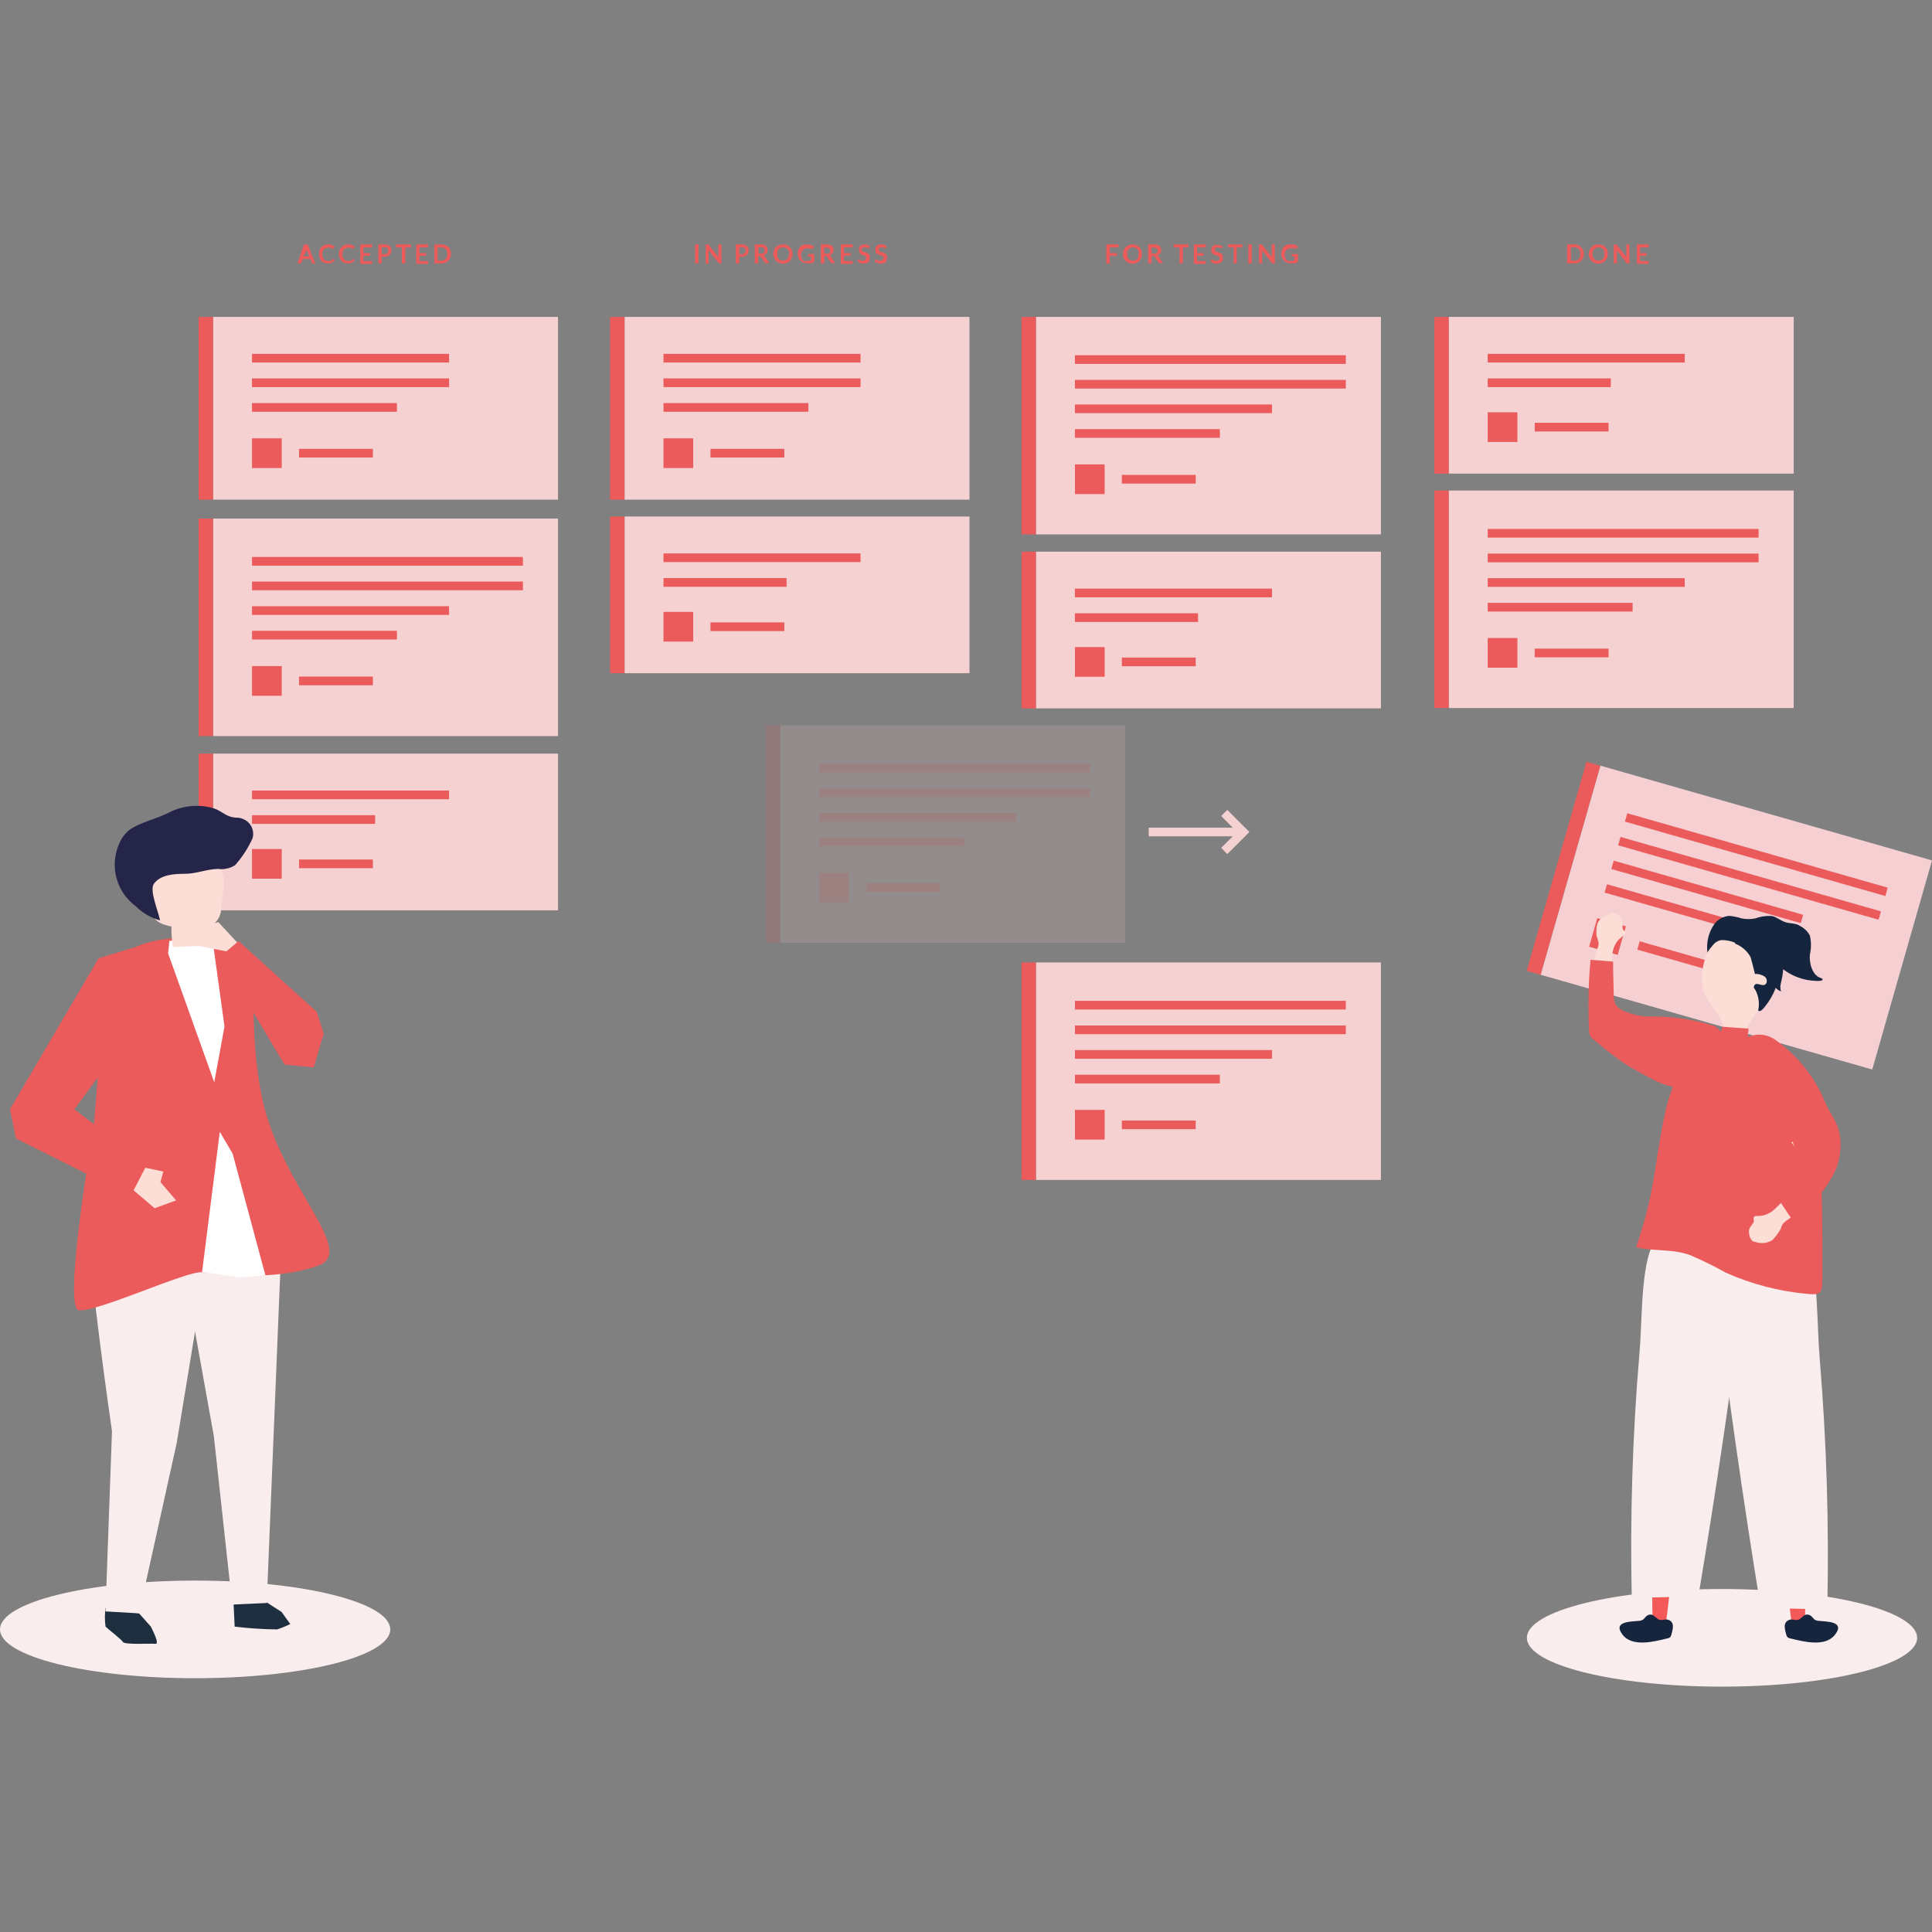<?xml version="1.0" encoding="UTF-8"?> <svg xmlns="http://www.w3.org/2000/svg" width="585" height="585" viewBox="0 0 585 585" fill="none"><rect x="0" y="0" width="585" height="585" fill="#808080" stroke="none"/><g clip-path="url(#clip0_1697:20846)"><path d="M64.529 95.96H60.136V151.295H64.529V95.96Z" fill="#EB5B5B"></path><path d="M168.964 95.96H64.555V151.295H168.964V95.96Z" fill="#F5D1D2"></path><path d="M135.975 114.58H76.312V117.21H135.975V114.58Z" fill="#EB5B5B"></path><path d="M120.191 122.05H76.312V124.68H120.191V122.05Z" fill="#EB5B5B"></path><path d="M112.906 135.91H90.546V138.54H112.906V135.91Z" fill="#EB5B5B"></path><path d="M135.975 107.138H76.312V109.768H135.975V107.138Z" fill="#EB5B5B"></path><path d="M85.309 132.727H76.312V141.722H85.309V132.727Z" fill="#EB5B5B"></path><path d="M64.529 157.028H60.136V222.883H64.529V157.028Z" fill="#EB5B5B"></path><path d="M168.964 157.028H64.555V222.883H168.964V157.028Z" fill="#F5D1D2"></path><path d="M135.975 183.564H76.312V186.194H135.975V183.564Z" fill="#EB5B5B"></path><path d="M120.191 191.007H76.312V193.637H120.191V191.007Z" fill="#EB5B5B"></path><path d="M112.906 204.867H90.546V207.497H112.906V204.867Z" fill="#EB5B5B"></path><path d="M158.336 176.096H76.312V178.726H158.336V176.096Z" fill="#EB5B5B"></path><path d="M158.336 168.653H76.312V171.283H158.336V168.653Z" fill="#EB5B5B"></path><path d="M85.309 201.685H76.312V210.68H85.309V201.685Z" fill="#EB5B5B"></path><path d="M64.529 228.195H60.136V275.64H64.529V228.195Z" fill="#EB5B5B"></path><path d="M168.964 228.195H64.555V275.639H168.964V228.195Z" fill="#F5D1D2"></path><path d="M112.906 260.255H90.546V262.885H112.906V260.255Z" fill="#EB5B5B"></path><path d="M135.975 239.372H76.312V242.002H135.975V239.372Z" fill="#EB5B5B"></path><path d="M113.589 246.842H76.312V249.471H113.589V246.842Z" fill="#EB5B5B"></path><path d="M85.309 257.072H76.312V266.067H85.309V257.072Z" fill="#EB5B5B"></path><path d="M189.117 95.96H184.724V151.295H189.117V95.96Z" fill="#EB5B5B"></path><path d="M293.55 95.96H189.141V151.295H293.55V95.96Z" fill="#F5D1D2"></path><path d="M260.564 114.58H200.901V117.21H260.564V114.58Z" fill="#EB5B5B"></path><path d="M244.78 122.05H200.901V124.68H244.78V122.05Z" fill="#EB5B5B"></path><path d="M237.493 135.91H215.133V138.54H237.493V135.91Z" fill="#EB5B5B"></path><path d="M260.564 107.138H200.901V109.768H260.564V107.138Z" fill="#EB5B5B"></path><path d="M209.898 132.727H200.901V141.722H209.898V132.727Z" fill="#EB5B5B"></path><path d="M189.117 156.397H184.724V203.842H189.117V156.397Z" fill="#EB5B5B"></path><path d="M293.55 156.397H189.141V203.842H293.55V156.397Z" fill="#F5D1D2"></path><path d="M237.493 188.456H215.133V191.086H237.493V188.456Z" fill="#EB5B5B"></path><path d="M260.564 167.574H200.901V170.204H260.564V167.574Z" fill="#EB5B5B"></path><path d="M238.177 175.043H200.901V177.673H238.177V175.043Z" fill="#EB5B5B"></path><path d="M209.898 185.274H200.901V194.269H209.898V185.274Z" fill="#EB5B5B"></path><path d="M313.702 95.96H309.309V161.815H313.702V95.96Z" fill="#EB5B5B"></path><path d="M418.14 95.96H313.73V161.815H418.14V95.96Z" fill="#F5D1D2"></path><path d="M385.151 122.47H325.488V125.1H385.151V122.47Z" fill="#EB5B5B"></path><path d="M369.367 129.94H325.488V132.569H369.367V129.94Z" fill="#EB5B5B"></path><path d="M362.056 143.799H339.695V146.429H362.056V143.799Z" fill="#EB5B5B"></path><path d="M407.511 115.028H325.488V117.658H407.511V115.028Z" fill="#EB5B5B"></path><path d="M407.511 107.558H325.488V110.188H407.511V107.558Z" fill="#EB5B5B"></path><path d="M334.485 140.617H325.488V149.612H334.485V140.617Z" fill="#EB5B5B"></path><path d="M313.702 291.419H309.309V357.274H313.702V291.419Z" fill="#EB5B5B"></path><path d="M418.14 291.419H313.73V357.274H418.14V291.419Z" fill="#F5D1D2"></path><path d="M385.151 317.956H325.488V320.586H385.151V317.956Z" fill="#EB5B5B"></path><path d="M369.367 325.425H325.488V328.055H369.367V325.425Z" fill="#EB5B5B"></path><path d="M362.056 339.285H339.695V341.915H362.056V339.285Z" fill="#EB5B5B"></path><path d="M407.511 310.513H325.488V313.143H407.511V310.513Z" fill="#EB5B5B"></path><path d="M407.511 303.044H325.488V305.674H407.511V303.044Z" fill="#EB5B5B"></path><path d="M334.485 336.076H325.488V345.071H334.485V336.076Z" fill="#EB5B5B"></path><path d="M313.702 167.048H309.309V214.493H313.702V167.048Z" fill="#EB5B5B"></path><path d="M418.14 167.048H313.73V214.493H418.14V167.048Z" fill="#F5D1D2"></path><path d="M362.056 199.108H339.695V201.738H362.056V199.108Z" fill="#EB5B5B"></path><path d="M385.151 178.226H325.488V180.856H385.151V178.226Z" fill="#EB5B5B"></path><path d="M362.764 185.695H325.488V188.325H362.764V185.695Z" fill="#EB5B5B"></path><path d="M334.485 195.926H325.488V204.92H334.485V195.926Z" fill="#EB5B5B"></path><path d="M438.71 148.534H434.316V214.388H438.71V148.534Z" fill="#EB5B5B"></path><path d="M543.121 148.534H438.711V214.388H543.121V148.534Z" fill="#F5D1D2"></path><path d="M510.131 175.07H450.469V177.7H510.131V175.07Z" fill="#EB5B5B"></path><path d="M494.348 182.539H450.469V185.169H494.348V182.539Z" fill="#EB5B5B"></path><path d="M487.06 196.399H464.699V199.029H487.06V196.399Z" fill="#EB5B5B"></path><path d="M532.492 167.627H450.469V170.257H532.492V167.627Z" fill="#EB5B5B"></path><path d="M532.492 160.158H450.469V162.788H532.492V160.158Z" fill="#EB5B5B"></path><path d="M459.466 193.19H450.469V202.185H459.466V193.19Z" fill="#EB5B5B"></path><path d="M438.71 95.96H434.316V143.405H438.71V95.96Z" fill="#EB5B5B"></path><path d="M543.121 95.96H438.711V143.405H543.121V95.96Z" fill="#F5D1D2"></path><path d="M487.06 128.02H464.699V130.65H487.06V128.02Z" fill="#EB5B5B"></path><path d="M510.131 107.138H450.469V109.768H510.131V107.138Z" fill="#EB5B5B"></path><path d="M487.745 114.58H450.469V117.21H487.745V114.58Z" fill="#EB5B5B"></path><path d="M459.466 124.838H450.469V133.832H459.466V124.838Z" fill="#EB5B5B"></path><g opacity="0.4"><path opacity="0.4" d="M236.283 219.622H231.89V285.476H236.283V219.622Z" fill="#EB5B5B"></path><path opacity="0.4" d="M340.717 219.622H236.308V285.476H340.717V219.622Z" fill="#F5D1D2"></path><path opacity="0.4" d="M307.732 246.158H248.069V248.788H307.732V246.158Z" fill="#EB5B5B"></path><path opacity="0.4" d="M291.948 253.601H248.069V256.231H291.948V253.601Z" fill="#EB5B5B"></path><path opacity="0.4" d="M284.634 267.461H262.273V270.091H284.634V267.461Z" fill="#EB5B5B"></path><path opacity="0.4" d="M330.092 238.689H248.069V241.319H330.092V238.689Z" fill="#EB5B5B"></path><path opacity="0.4" d="M330.092 231.246H248.069V233.876H330.092V231.246Z" fill="#EB5B5B"></path><path opacity="0.4" d="M257.066 264.278H248.069V273.273H257.066V264.278Z" fill="#EB5B5B"></path></g><path d="M376.998 250.602H347.824V253.232H376.998V250.602Z" fill="#F5D1D2"></path><path d="M371.629 258.598L369.762 256.731L374.576 251.918L369.762 247.079L371.629 245.238L378.311 251.918L371.629 258.598Z" fill="#F5D1D2"></path><path d="M95.492 79.76H94.703H94.466C94.454 79.699 94.454 79.636 94.466 79.576L94.046 78.418H91.678L91.257 79.576C91.232 79.648 91.186 79.712 91.126 79.76H90.915H90.073L92.073 74H93.151L95.492 79.76ZM91.809 77.603H93.625L92.914 75.71C92.921 75.613 92.921 75.516 92.914 75.42C92.914 75.42 92.914 75.183 92.914 75.052C92.914 74.921 92.914 75.315 92.914 75.42V75.736L91.809 77.603Z" fill="#EB5B5B"></path><path d="M100.755 78.418C100.78 78.407 100.807 78.401 100.834 78.401C100.862 78.401 100.889 78.407 100.913 78.418L101.334 78.865C101.1 79.149 100.803 79.374 100.466 79.523C100.087 79.697 99.672 79.778 99.256 79.76C98.866 79.766 98.48 79.685 98.125 79.523C97.834 79.405 97.567 79.236 97.335 79.023C97.091 78.747 96.903 78.425 96.783 78.076C96.652 77.705 96.589 77.313 96.599 76.919C96.587 76.515 96.659 76.112 96.809 75.736C96.92 75.397 97.1 75.083 97.335 74.815C97.596 74.551 97.91 74.345 98.256 74.21C98.635 74.068 99.036 73.997 99.44 74C99.819 73.996 100.194 74.067 100.545 74.21C100.844 74.339 101.12 74.516 101.36 74.736L101.018 75.236H100.861C100.801 75.256 100.736 75.256 100.676 75.236L100.361 75.131L99.966 74.973C99.783 74.944 99.597 74.944 99.414 74.973C99.151 74.969 98.89 75.023 98.651 75.131C98.432 75.219 98.234 75.354 98.072 75.525C97.909 75.71 97.784 75.924 97.704 76.157C97.519 76.703 97.519 77.294 97.704 77.84C97.773 78.077 97.899 78.294 98.072 78.471C98.219 78.648 98.41 78.784 98.624 78.865C98.837 78.971 99.071 79.025 99.308 79.023H99.703H100.019L100.308 78.892L100.571 78.681L100.755 78.418Z" fill="#EB5B5B"></path><path d="M106.83 78.418C106.854 78.405 106.882 78.397 106.909 78.397C106.937 78.397 106.964 78.405 106.988 78.418L107.409 78.866C107.176 79.14 106.89 79.364 106.567 79.523C106.177 79.689 105.755 79.77 105.331 79.76C104.941 79.766 104.555 79.685 104.2 79.523C103.875 79.39 103.579 79.193 103.332 78.945C103.087 78.668 102.899 78.346 102.779 77.998C102.657 77.651 102.595 77.287 102.595 76.919C102.583 76.515 102.655 76.112 102.805 75.736C102.94 75.39 103.146 75.076 103.411 74.815C103.671 74.551 103.985 74.345 104.331 74.21C104.71 74.07 105.111 73.999 105.515 74C105.894 73.996 106.269 74.067 106.62 74.21C106.922 74.334 107.199 74.512 107.435 74.737L107.093 75.236C107.025 75.26 106.951 75.26 106.883 75.236L106.436 75.131L106.067 74.973C105.885 74.942 105.698 74.942 105.515 74.973C105.26 74.967 105.008 75.021 104.778 75.131C104.552 75.205 104.352 75.342 104.2 75.525C104.029 75.709 103.895 75.923 103.805 76.157C103.621 76.703 103.621 77.294 103.805 77.84C103.884 78.073 104.009 78.288 104.173 78.471C104.321 78.648 104.511 78.784 104.726 78.866C104.938 78.971 105.173 79.025 105.41 79.023H105.804H106.12L106.409 78.892L106.673 78.681L106.83 78.418Z" fill="#EB5B5B"></path><path d="M112.671 74V74.921H110.041V76.63H112.04V77.445H110.041V79.05H112.671V79.891H109.094V74H112.671Z" fill="#EB5B5B"></path><path d="M115.591 77.761V79.76H114.539V74H116.407C116.738 73.991 117.069 74.044 117.38 74.158C117.641 74.226 117.884 74.352 118.09 74.526C118.244 74.705 118.344 74.924 118.38 75.157C118.555 75.632 118.555 76.154 118.38 76.63C118.287 76.861 118.143 77.067 117.959 77.235C117.754 77.402 117.523 77.536 117.275 77.629C116.958 77.717 116.63 77.761 116.302 77.761H115.591ZM115.591 76.945H116.407C116.572 76.975 116.741 76.975 116.907 76.945C117.049 76.866 117.174 76.758 117.275 76.63C117.36 76.526 117.431 76.411 117.485 76.288C117.513 76.149 117.513 76.006 117.485 75.867C117.513 75.728 117.513 75.585 117.485 75.446C117.437 75.328 117.366 75.221 117.275 75.131C117.165 75.04 117.041 74.969 116.907 74.92C116.741 74.891 116.572 74.891 116.407 74.92H115.591V76.945Z" fill="#EB5B5B"></path><path d="M124.429 74V74.947H122.719V79.76H121.667V74.947H119.931V74H124.429Z" fill="#EB5B5B"></path><path d="M129.639 74V74.921H127.008V76.63H128.981V77.445H127.008V79.05H129.639V79.891H126.035V74H129.639Z" fill="#EB5B5B"></path><path d="M136.529 76.919C136.541 77.316 136.469 77.71 136.319 78.076C136.189 78.411 135.992 78.715 135.74 78.971C135.482 79.232 135.167 79.43 134.82 79.549C134.445 79.705 134.041 79.776 133.636 79.76H131.531V74H133.688C134.093 73.997 134.494 74.068 134.872 74.21C135.216 74.35 135.529 74.555 135.793 74.815C136.053 75.064 136.252 75.37 136.372 75.71C136.518 76.095 136.572 76.509 136.529 76.919ZM135.451 76.919C135.453 76.633 135.409 76.349 135.319 76.078C135.26 75.842 135.143 75.625 134.977 75.447C134.82 75.269 134.621 75.133 134.399 75.052C134.158 74.951 133.897 74.906 133.636 74.921H132.531V78.918H133.636C133.896 78.919 134.154 78.875 134.399 78.787C134.616 78.696 134.813 78.562 134.977 78.392C135.132 78.206 135.248 77.992 135.319 77.761C135.406 77.489 135.45 77.205 135.451 76.919Z" fill="#EB5B5B"></path><path d="M211.475 79.76H210.449V74H211.528L211.475 79.76Z" fill="#EB5B5B"></path><path d="M214.344 74H214.502L217.501 77.814C217.515 77.726 217.515 77.638 217.501 77.55V74H218.448V79.76H217.685L217.527 79.602L214.581 75.788V79.76H213.66V74H214.318H214.344Z" fill="#EB5B5B"></path><path d="M223.84 77.761V79.76H222.788V74H224.63C224.97 73.987 225.309 74.041 225.629 74.158C225.859 74.252 226.066 74.396 226.234 74.579C226.417 74.737 226.561 74.935 226.655 75.157C226.697 75.401 226.697 75.65 226.655 75.894C226.659 76.148 226.605 76.4 226.497 76.63C226.424 76.864 226.287 77.073 226.103 77.235C225.891 77.408 225.651 77.541 225.392 77.629C225.076 77.721 224.748 77.765 224.419 77.761H223.84ZM223.84 76.945H224.63C224.804 76.975 224.981 76.975 225.156 76.945C225.291 76.866 225.408 76.759 225.498 76.63C225.596 76.547 225.669 76.437 225.708 76.314C225.736 76.175 225.736 76.032 225.708 75.894C225.736 75.755 225.736 75.612 225.708 75.473C225.68 75.345 225.605 75.233 225.498 75.157C225.398 75.066 225.282 74.995 225.156 74.947C224.981 74.918 224.804 74.918 224.63 74.947H223.84V76.945Z" fill="#EB5B5B"></path><path d="M229.603 77.551V79.76H228.551V74H230.287C230.625 73.996 230.961 74.04 231.287 74.132C231.538 74.192 231.772 74.309 231.971 74.474C232.151 74.606 232.289 74.789 232.365 74.999C232.407 75.217 232.407 75.44 232.365 75.657C232.391 75.84 232.391 76.026 232.365 76.209C232.292 76.367 232.204 76.516 232.102 76.656C231.99 76.799 231.857 76.923 231.708 77.025C231.54 77.128 231.364 77.216 231.181 77.288C231.314 77.371 231.429 77.478 231.523 77.603L232.944 79.707H231.997C231.92 79.731 231.837 79.731 231.76 79.707C231.695 79.669 231.641 79.614 231.602 79.549L230.392 77.735C230.408 77.683 230.408 77.628 230.392 77.577H229.682L229.603 77.551ZM229.603 76.788H230.287C230.452 76.817 230.622 76.817 230.787 76.788C230.926 76.756 231.059 76.703 231.181 76.63C231.328 76.515 231.438 76.36 231.497 76.183C231.51 76.052 231.51 75.92 231.497 75.788C231.506 75.662 231.487 75.536 231.441 75.418C231.396 75.299 231.325 75.193 231.234 75.105C230.962 74.952 230.652 74.879 230.34 74.894H229.656L229.603 76.788Z" fill="#EB5B5B"></path><path d="M239.968 76.919C239.986 77.316 239.914 77.712 239.757 78.077C239.638 78.424 239.44 78.739 239.179 78.997C238.932 79.266 238.625 79.473 238.284 79.602C237.91 79.761 237.507 79.842 237.1 79.839C236.693 79.847 236.289 79.766 235.917 79.602C235.568 79.473 235.253 79.266 234.996 78.997C234.735 78.739 234.537 78.424 234.417 78.077C234.233 77.718 234.134 77.322 234.128 76.919C234.11 76.523 234.182 76.127 234.338 75.762C234.451 75.412 234.65 75.096 234.917 74.842C235.18 74.573 235.492 74.359 235.838 74.211C236.241 74.058 236.67 73.987 237.1 74C237.504 74.001 237.905 74.073 238.284 74.211C238.623 74.356 238.928 74.571 239.179 74.842C239.44 75.1 239.638 75.415 239.757 75.762C239.914 76.127 239.986 76.523 239.968 76.919ZM238.889 76.919C238.934 76.641 238.934 76.357 238.889 76.078C238.83 75.842 238.712 75.625 238.547 75.447C238.36 75.241 238.111 75.102 237.837 75.052C237.606 74.945 237.355 74.891 237.1 74.894C236.838 74.89 236.577 74.944 236.337 75.052C236.115 75.133 235.916 75.269 235.759 75.447C235.594 75.625 235.476 75.842 235.417 76.078C235.372 76.357 235.372 76.641 235.417 76.919C235.375 77.198 235.375 77.482 235.417 77.761C235.488 77.992 235.604 78.206 235.759 78.392C235.923 78.562 236.12 78.696 236.337 78.787C236.583 78.873 236.84 78.918 237.1 78.918C237.352 78.918 237.601 78.873 237.837 78.787C238.058 78.703 238.257 78.568 238.416 78.392C238.57 78.206 238.686 77.992 238.758 77.761C238.844 77.489 238.888 77.205 238.889 76.919Z" fill="#EB5B5B"></path><path d="M244.436 78.997C244.637 79.028 244.841 79.028 245.041 78.997C245.225 78.964 245.403 78.902 245.568 78.813V77.709H244.831H244.673C244.662 77.656 244.662 77.603 244.673 77.551V76.919H246.567V79.26L246.12 79.549L245.62 79.734H245.041H244.384C243.994 79.74 243.608 79.659 243.253 79.497C242.909 79.37 242.595 79.173 242.332 78.918C242.079 78.643 241.883 78.322 241.753 77.972C241.588 77.609 241.507 77.213 241.516 76.814C241.518 76.411 241.589 76.01 241.727 75.631C241.859 75.283 242.063 74.968 242.326 74.704C242.589 74.442 242.905 74.237 243.253 74.105C243.639 74.007 244.039 73.971 244.436 74C244.849 73.994 245.26 74.066 245.647 74.211C245.965 74.332 246.259 74.511 246.515 74.737L246.199 75.236C246.173 75.276 246.138 75.309 246.097 75.332C246.056 75.354 246.009 75.367 245.962 75.368H245.778L245.515 75.21H245.226H244.857H244.41C244.147 75.206 243.887 75.26 243.647 75.368C243.426 75.452 243.228 75.587 243.069 75.762C242.906 75.947 242.781 76.161 242.7 76.394C242.602 76.663 242.557 76.949 242.569 77.235C242.557 77.53 242.601 77.825 242.7 78.103C242.774 78.352 242.909 78.579 243.095 78.76C243.247 78.944 243.447 79.081 243.674 79.155C243.936 79.159 244.197 79.105 244.436 78.997Z" fill="#EB5B5B"></path><path d="M249.594 77.551V79.76H248.542V74H250.278C250.616 73.996 250.953 74.04 251.278 74.132C251.529 74.192 251.763 74.309 251.962 74.474C252.143 74.606 252.28 74.789 252.356 75C252.398 75.217 252.398 75.44 252.356 75.657C252.382 75.84 252.382 76.026 252.356 76.209C252.284 76.367 252.196 76.516 252.093 76.656C251.982 76.799 251.848 76.923 251.699 77.025L251.173 77.288C251.305 77.371 251.421 77.478 251.515 77.603L252.935 79.707H251.988C251.911 79.731 251.828 79.731 251.751 79.707L251.594 79.549L250.383 77.735C250.4 77.683 250.4 77.628 250.383 77.577H249.673L249.594 77.551ZM249.594 76.788H250.252C250.426 76.82 250.604 76.82 250.778 76.788C250.91 76.761 251.036 76.708 251.146 76.63C251.253 76.555 251.328 76.442 251.357 76.315C251.382 76.184 251.382 76.05 251.357 75.92C251.368 75.791 251.348 75.661 251.298 75.542C251.247 75.423 251.168 75.318 251.067 75.236C250.806 75.08 250.503 75.006 250.199 75.026H249.515L249.594 76.788Z" fill="#EB5B5B"></path><path d="M258.198 74V74.921H255.567V76.63H257.54V77.445H255.567V79.05H258.198V79.891H254.594V74H258.198Z" fill="#EB5B5B"></path><path d="M263.062 75.105H262.878L262.51 75.052L262.22 74.92H261.8H261.405C261.296 74.946 261.196 75.001 261.116 75.078C261.042 75.13 260.987 75.203 260.958 75.289C260.945 75.385 260.945 75.482 260.958 75.578C260.915 75.688 260.915 75.81 260.958 75.92L261.247 76.156L261.694 76.314L262.168 76.472L262.641 76.683C262.799 76.739 262.943 76.828 263.062 76.945C263.19 77.067 263.297 77.21 263.378 77.366C263.407 77.567 263.407 77.771 263.378 77.971C263.375 78.222 263.33 78.471 263.246 78.707C263.229 78.903 263.166 79.093 263.062 79.26C262.9 79.444 262.691 79.581 262.457 79.654C262.19 79.762 261.904 79.816 261.615 79.812H261.063L260.432 79.628L259.984 79.391L259.59 79.076L259.906 78.576C259.974 78.554 260.048 78.554 260.116 78.576L260.405 78.76C260.52 78.837 260.643 78.899 260.774 78.944C260.939 78.976 261.108 78.976 261.273 78.944C261.526 78.95 261.775 78.876 261.984 78.734C262.065 78.651 262.127 78.552 262.168 78.443C262.209 78.334 262.227 78.219 262.22 78.103C262.263 77.984 262.263 77.854 262.22 77.734L261.905 77.498C261.773 77.425 261.631 77.372 261.484 77.34L261.01 77.182L260.537 76.998C260.482 76.882 260.447 76.757 260.432 76.63C260.291 76.509 260.183 76.355 260.116 76.183C260.071 75.966 260.071 75.742 260.116 75.525C260.079 75.325 260.079 75.12 260.116 74.92C260.199 74.765 260.306 74.623 260.432 74.5C260.599 74.341 260.796 74.216 261.01 74.131C261.564 73.941 262.166 73.941 262.72 74.131C262.992 74.233 263.242 74.385 263.457 74.579L263.062 75.105Z" fill="#EB5B5B"></path><path d="M268.325 75.104H268.141L267.72 75.052L267.404 74.92H266.957H266.589C266.48 74.946 266.38 75.001 266.299 75.078C266.233 75.136 266.179 75.208 266.142 75.288C266.129 75.385 266.129 75.482 266.142 75.578C266.099 75.688 266.099 75.81 266.142 75.92L266.431 76.156L266.852 76.314L267.352 76.472L267.825 76.682C267.983 76.739 268.126 76.828 268.246 76.945C268.374 77.067 268.48 77.21 268.562 77.366C268.591 77.567 268.591 77.77 268.562 77.971C268.559 78.222 268.514 78.471 268.43 78.707C268.43 78.897 268.395 79.084 268.325 79.26C268.158 79.451 267.938 79.588 267.694 79.654C267.436 79.764 267.158 79.818 266.878 79.812H266.326L265.694 79.628L265.247 79.391C265.1 79.308 264.967 79.201 264.853 79.076L265.168 78.576C265.237 78.554 265.31 78.554 265.379 78.576L265.668 78.76L266.01 78.944C266.184 78.974 266.362 78.974 266.536 78.944C266.789 78.95 267.037 78.876 267.246 78.734C267.327 78.651 267.39 78.552 267.431 78.443C267.472 78.334 267.489 78.218 267.483 78.103C267.525 77.984 267.525 77.853 267.483 77.734L267.167 77.498C267.036 77.425 266.894 77.372 266.747 77.34L266.273 77.182L265.8 76.998C265.64 76.933 265.497 76.834 265.379 76.709C265.238 76.588 265.13 76.434 265.063 76.262C265.031 76.044 265.031 75.822 265.063 75.604C265.026 75.404 265.026 75.199 265.063 74.999C265.142 74.797 265.269 74.617 265.431 74.473C265.599 74.315 265.795 74.19 266.01 74.105C266.564 73.915 267.166 73.915 267.72 74.105C267.991 74.207 268.241 74.358 268.457 74.552L268.325 75.104Z" fill="#EB5B5B"></path><path d="M338.694 74V74.921H336.063V76.63H338.194V77.472H336.063V79.786H334.984V74H338.694Z" fill="#EB5B5B"></path><path d="M345.795 76.919C345.813 77.316 345.741 77.712 345.585 78.076C345.465 78.424 345.267 78.739 345.006 78.997C344.749 79.266 344.434 79.473 344.085 79.602C343.722 79.767 343.327 79.848 342.928 79.838C342.521 79.847 342.117 79.766 341.744 79.602C341.392 79.479 341.076 79.271 340.823 78.997C340.563 78.733 340.357 78.42 340.218 78.076C339.938 77.331 339.938 76.508 340.218 75.762C340.353 75.416 340.559 75.102 340.823 74.842C341.081 74.568 341.395 74.353 341.744 74.21C342.122 74.068 342.524 73.997 342.928 74C343.323 73.999 343.716 74.07 344.085 74.21C344.431 74.358 344.743 74.573 345.006 74.842C345.267 75.1 345.465 75.415 345.585 75.762C345.741 76.127 345.813 76.523 345.795 76.919ZM344.717 76.919C344.762 76.641 344.762 76.356 344.717 76.078C344.657 75.842 344.54 75.625 344.375 75.447C344.218 75.269 344.019 75.133 343.796 75.052C343.565 74.944 343.314 74.891 343.059 74.894C342.796 74.887 342.535 74.941 342.296 75.052C342.07 75.126 341.87 75.263 341.718 75.447C341.553 75.63 341.428 75.844 341.349 76.078C341.304 76.356 341.304 76.641 341.349 76.919C341.308 77.198 341.308 77.482 341.349 77.761C341.442 77.987 341.566 78.2 341.718 78.392C341.877 78.567 342.075 78.703 342.296 78.787C342.541 78.875 342.799 78.919 343.059 78.918C343.311 78.917 343.56 78.873 343.796 78.787C344.014 78.696 344.211 78.561 344.375 78.392C344.529 78.206 344.645 77.992 344.717 77.761C344.724 77.477 344.689 77.193 344.611 76.919H344.717Z" fill="#EB5B5B"></path><path d="M348.715 77.551V79.76H347.637V74H349.373C349.719 73.998 350.064 74.042 350.399 74.132C350.648 74.197 350.881 74.314 351.083 74.474C351.249 74.614 351.376 74.795 351.451 75C351.537 75.208 351.582 75.431 351.583 75.657C351.608 75.84 351.608 76.026 351.583 76.209C351.52 76.366 351.44 76.516 351.346 76.656L350.951 77.025L350.399 77.288C350.537 77.364 350.654 77.472 350.741 77.603L352.188 79.707H351.214C351.137 79.731 351.055 79.731 350.978 79.707C350.913 79.669 350.858 79.615 350.82 79.549L349.636 77.735C349.598 77.67 349.543 77.615 349.478 77.577H348.794L348.715 77.551ZM348.715 76.788H349.373C349.547 76.816 349.725 76.816 349.899 76.788L350.267 76.578C350.358 76.488 350.43 76.38 350.478 76.262C350.503 76.132 350.503 75.998 350.478 75.868C350.483 75.739 350.46 75.611 350.41 75.493C350.36 75.375 350.284 75.269 350.188 75.184C349.916 75.031 349.606 74.958 349.294 74.973H348.636L348.715 76.788Z" fill="#EB5B5B"></path><path d="M359.897 74V74.947H358.187V79.76H357.135V74.947H355.398V74H359.897Z" fill="#EB5B5B"></path><path d="M365.104 74V74.921H362.473V76.63H364.473V77.445H362.473V79.05H365.104V79.891H361.5V74H365.104Z" fill="#EB5B5B"></path><path d="M370.079 75.104H369.895L369.421 75.052L369.105 74.92H368.684H368.316C368.205 74.941 368.104 74.996 368.027 75.078C367.953 75.13 367.898 75.203 367.869 75.288C367.844 75.383 367.844 75.483 367.869 75.578C367.826 75.688 367.826 75.81 367.869 75.92L368.158 76.156L368.579 76.314L369.079 76.472L369.553 76.682C369.707 76.745 369.85 76.834 369.974 76.945C370.102 77.061 370.201 77.205 370.263 77.366C370.305 77.566 370.305 77.772 370.263 77.971C370.303 78.215 370.303 78.464 370.263 78.707C370.169 78.924 370.035 79.12 369.868 79.286C369.696 79.47 369.478 79.606 369.237 79.681C368.97 79.791 368.684 79.845 368.395 79.838H367.869L367.369 79.681L366.896 79.444C366.761 79.353 366.638 79.247 366.527 79.128L366.843 78.629H366.975H367.185L367.448 78.813L367.816 78.997C367.991 79.026 368.168 79.026 368.343 78.997C368.588 79.009 368.83 78.934 369.026 78.786C369.115 78.708 369.184 78.61 369.23 78.501C369.275 78.391 369.296 78.273 369.29 78.155C369.29 78.021 369.243 77.891 369.158 77.787C369.079 77.689 368.98 77.609 368.869 77.55C368.735 77.482 368.594 77.429 368.448 77.392L367.974 77.235L367.474 77.051C367.322 76.973 367.181 76.875 367.053 76.761C366.931 76.631 366.833 76.48 366.764 76.314C366.719 76.097 366.719 75.874 366.764 75.657C366.77 75.449 366.815 75.244 366.896 75.052C366.975 74.856 367.091 74.678 367.238 74.526C367.415 74.367 367.62 74.242 367.843 74.158C368.104 74.114 368.371 74.114 368.632 74.158C368.946 74.155 369.258 74.208 369.553 74.315C369.824 74.417 370.074 74.569 370.289 74.763L370.079 75.104Z" fill="#EB5B5B"></path><path d="M376.18 74V74.947H374.47V79.76H373.55V74.947H371.813V74H376.18Z" fill="#EB5B5B"></path><path d="M379.022 79.76H377.97V74H379.022V79.76Z" fill="#EB5B5B"></path><path d="M381.917 74H382.075L385.074 77.814C385.062 77.726 385.062 77.638 385.074 77.551C385.074 77.551 385.074 77.367 385.074 77.288V74H386.021V79.76H385.258C385.193 79.721 385.139 79.667 385.1 79.602L382.154 75.788V76.052C382.167 76.121 382.167 76.192 382.154 76.262V79.76H381.207V74H381.891H381.917Z" fill="#EB5B5B"></path><path d="M390.809 78.997C391.018 79.026 391.231 79.026 391.44 78.997C391.63 78.942 391.808 78.853 391.966 78.734V77.708H391.256C391.205 77.729 391.149 77.729 391.098 77.708C391.08 77.657 391.08 77.602 391.098 77.55V76.919H393.018V79.26L392.545 79.549C392.386 79.63 392.219 79.692 392.045 79.733H391.493H390.835C390.436 79.743 390.04 79.662 389.678 79.497C389.343 79.367 389.039 79.17 388.783 78.918C388.516 78.65 388.309 78.327 388.178 77.971C388.021 77.606 387.949 77.211 387.968 76.814C387.956 76.409 388.027 76.006 388.178 75.631C388.298 75.283 388.496 74.969 388.757 74.71C389.03 74.449 389.352 74.244 389.704 74.105C390.092 73.965 390.501 73.894 390.914 73.895C391.335 73.892 391.754 73.963 392.15 74.105C392.458 74.233 392.742 74.411 392.992 74.631L392.703 75.131C392.643 75.203 392.559 75.25 392.466 75.262H392.256L391.966 75.157H391.677H391.335H390.861C390.599 75.156 390.339 75.21 390.098 75.315C389.881 75.406 389.684 75.54 389.52 75.71C389.357 75.894 389.232 76.108 389.151 76.341C389.065 76.613 389.021 76.897 389.02 77.182C389.021 77.477 389.065 77.769 389.151 78.05C389.245 78.29 389.378 78.512 389.546 78.708C389.703 78.885 389.902 79.021 390.125 79.102C390.357 79.109 390.589 79.074 390.809 78.997Z" fill="#EB5B5B"></path><path d="M479.564 76.919C479.563 77.314 479.492 77.706 479.354 78.076C479.216 78.413 479.01 78.718 478.749 78.971C478.501 79.231 478.194 79.429 477.855 79.549C477.479 79.7 477.076 79.772 476.671 79.76H474.487V74H476.671C477.075 74.001 477.475 74.073 477.855 74.21C478.191 74.348 478.496 74.554 478.749 74.815C479.018 75.062 479.225 75.368 479.354 75.71C479.501 76.096 479.572 76.506 479.564 76.919ZM478.46 76.919C478.505 76.641 478.505 76.356 478.46 76.078C478.381 75.844 478.256 75.63 478.091 75.447C477.944 75.27 477.754 75.134 477.539 75.052C477.297 74.953 477.037 74.908 476.776 74.921H475.671V78.918H476.776C477.036 78.917 477.294 78.873 477.539 78.787C477.749 78.695 477.937 78.561 478.091 78.392C478.243 78.2 478.367 77.987 478.46 77.761C478.501 77.482 478.501 77.198 478.46 76.919Z" fill="#EB5B5B"></path><path d="M486.85 76.919C486.851 77.315 486.78 77.707 486.639 78.076C486.513 78.42 486.316 78.734 486.061 78.997C485.804 79.266 485.489 79.473 485.14 79.602C484.767 79.766 484.363 79.847 483.956 79.838C483.55 79.841 483.147 79.761 482.772 79.602C482.431 79.473 482.125 79.266 481.878 78.997C481.609 78.74 481.402 78.425 481.273 78.076C480.992 77.331 480.992 76.508 481.273 75.762C481.396 75.41 481.604 75.094 481.878 74.842C482.129 74.571 482.433 74.356 482.772 74.21C483.177 74.063 483.605 73.992 484.035 74C484.439 73.997 484.841 74.068 485.219 74.21C485.564 74.358 485.877 74.573 486.14 74.842C486.395 75.105 486.592 75.418 486.718 75.762C486.832 76.137 486.876 76.529 486.85 76.919ZM485.771 76.919C485.817 76.641 485.817 76.356 485.771 76.078C485.703 75.84 485.576 75.623 485.403 75.447C485.261 75.264 485.069 75.127 484.851 75.052C484.595 74.936 484.316 74.882 484.035 74.894C483.781 74.891 483.529 74.944 483.299 75.052C483.072 75.126 482.872 75.263 482.72 75.447C482.547 75.623 482.42 75.84 482.352 76.078C482.262 76.349 482.218 76.633 482.22 76.919C482.221 77.205 482.265 77.489 482.352 77.761C482.432 77.993 482.557 78.207 482.72 78.392C482.879 78.567 483.077 78.703 483.299 78.787C483.535 78.873 483.784 78.917 484.035 78.918C484.295 78.917 484.553 78.873 484.798 78.787C485.011 78.702 485.201 78.566 485.35 78.392C485.513 78.207 485.638 77.993 485.719 77.761C485.778 77.484 485.796 77.201 485.771 76.919Z" fill="#EB5B5B"></path><path d="M489.297 74H489.455L492.454 77.814C492.454 77.814 492.454 77.629 492.454 77.55V74H493.375V79.76H492.638C492.573 79.721 492.519 79.667 492.48 79.602L489.587 75.788C489.587 75.788 489.587 75.946 489.587 76.051V79.76H488.64V74H489.297Z" fill="#EB5B5B"></path><path d="M499.242 74V74.921H496.611V76.63H498.584V77.445H496.611V79.049H499.242V79.891H495.638V74H499.242Z" fill="#EB5B5B"></path><path d="M484.591 231.859L480.367 230.652L462.265 293.971L466.489 295.178L484.591 231.859Z" fill="#EB5B5B"></path><path d="M585.007 260.528L484.617 231.843L466.516 295.162L566.906 323.847L585.007 260.528Z" fill="#F5CFD2"></path><path d="M488.625 260.601L487.902 263.13L545.268 279.521L545.991 276.992L488.625 260.601Z" fill="#EB5B5B"></path><path d="M486.59 267.75L485.867 270.279L528.057 282.334L528.78 279.805L486.59 267.75Z" fill="#EB5B5B"></path><path d="M496.491 285.02L495.769 287.548L517.268 293.691L517.991 291.163L496.491 285.02Z" fill="#EB5B5B"></path><path d="M490.683 253.424L489.96 255.952L568.826 278.486L569.549 275.958L490.683 253.424Z" fill="#EB5B5B"></path><path d="M492.735 246.251L492.012 248.779L570.877 271.314L571.6 268.785L492.735 246.251Z" fill="#EB5B5B"></path><path d="M492.303 280.489L483.652 278.017L481.18 286.666L489.83 289.137L492.303 280.489Z" fill="#EB5B5B"></path><path d="M59.084 508.156C91.715 508.156 118.168 501.538 118.168 493.375C118.168 485.212 91.715 478.595 59.084 478.595C26.453 478.595 0 485.212 0 493.375C0 501.538 26.453 508.156 59.084 508.156Z" fill="#FAEDED"></path><path d="M521.416 510.707C554.047 510.707 580.5 504.089 580.5 495.926C580.5 487.763 554.047 481.146 521.416 481.146C488.785 481.146 462.332 487.763 462.332 495.926C462.332 504.089 488.785 510.707 521.416 510.707Z" fill="#FAEDED"></path><path d="M516.234 301.229C517.415 303.365 518.761 305.405 520.259 307.331C521.441 309.139 522.172 311.204 522.389 313.354C522.653 315.01 523.231 316.299 525.231 316.588C528.992 317.114 527.861 313.958 528.756 311.776C530.019 309.325 531.526 307.007 533.254 304.859C537.437 298.205 536.253 285.081 527.545 282.294C518.023 279.138 513.182 294.523 516.234 301.229Z" fill="#FCDED6"></path><path d="M531.386 294.918C532.474 294.843 533.553 295.15 534.438 295.785C535.253 296.496 535.175 298.074 534.096 298.258C533.017 298.442 531.913 297.416 531.307 298.258C530.702 299.099 531.307 299.31 531.544 299.809C532.542 301.707 532.831 303.898 532.36 305.99C532.754 306.332 533.386 305.99 533.728 305.595C535.44 303.698 536.779 301.494 537.674 299.099C538.103 299.595 538.657 299.967 539.278 300.178C539.011 299.321 539.011 298.404 539.278 297.548C540.068 294.207 540.646 290.263 538.279 287.527C536.929 286.106 535.141 285.18 533.202 284.897C531.276 284.626 529.327 284.564 527.388 284.713C526.572 284.713 525.546 284.924 525.336 285.713C527.269 286.435 528.894 287.8 529.94 289.579C530.229 290 531.386 294.918 531.386 294.918Z" fill="#16253E"></path><path d="M527.598 286.738L527.783 286.896C528.541 287.617 529.435 288.181 530.413 288.553C531.834 288.947 533.386 288.264 534.806 288.763C536.227 289.263 537.437 291.183 538.568 292.314C540.482 294.14 542.797 295.491 545.329 296.259C546.611 296.654 547.936 296.893 549.275 296.969C549.947 297.061 550.628 297.061 551.3 296.969C552.09 296.758 552.063 296.39 551.3 296.127C548.67 295.286 547.802 291.551 548.012 289.079C548.459 287.167 548.459 285.178 548.012 283.267C547.343 282.019 546.305 281.009 545.04 280.374C543.724 279.48 542.409 279.716 540.831 279.295C539.252 278.875 538.042 277.665 536.464 277.349C534.765 277.259 533.066 277.51 531.465 278.086C530.094 278.362 528.681 278.362 527.309 278.086C526.115 277.691 524.879 277.435 523.626 277.323C522.705 277.381 521.81 277.648 521.008 278.104C520.206 278.56 519.518 279.192 518.996 279.953C517.302 282.459 516.598 285.505 517.023 288.5C517.023 288.08 518.391 286.502 518.681 286.16C519.271 285.387 520.122 284.855 521.074 284.661C523.423 284.588 525.725 285.321 527.598 286.738Z" fill="#16253E"></path><path d="M504.343 491.744C503.048 491.701 501.756 491.578 500.476 491.376C499.818 478.621 501.029 465.234 501.555 452.4L511.393 452.926C509.109 459.77 507.48 466.814 506.527 473.966C506.369 475.149 504.527 491.744 504.343 491.744Z" fill="#F45959"></path><path d="M500.083 488.904C499.745 488.85 499.398 488.887 499.079 489.012C498.759 489.137 498.48 489.345 498.268 489.614C497.952 489.903 497.742 490.298 497.347 490.508C496.977 490.687 496.574 490.786 496.163 490.798C493.796 491.034 488.271 490.929 491.244 494.9C494.217 498.872 500.899 497.057 504.923 496.084C505.202 496.051 505.466 495.942 505.686 495.768C505.879 495.531 506.014 495.252 506.081 494.953C506.554 493.27 507.186 491.166 505.107 490.456C504.213 490.14 503.398 490.745 502.477 490.456C501.556 490.167 500.899 489.036 500.083 488.904Z" fill="#16253E"></path><path d="M494.092 483.85L514.256 483.354C519.7 450.964 524.483 418.398 528.606 385.656C529.068 383.14 529.068 380.526 528.606 378.011C527.847 375.776 526.623 373.838 525.06 372.4C523.498 370.962 521.656 370.076 519.726 369.836C513.78 368.446 502.919 370.366 499.879 378.077C496.84 385.788 497.237 400.781 496.417 409.783C494.322 434.379 493.545 459.124 494.092 483.85Z" fill="#FAEDED"></path><path d="M542.593 491.744C543.888 491.701 545.18 491.578 546.46 491.376C547.118 478.621 545.908 465.234 545.408 452.4L535.543 452.926C537.823 459.772 539.461 466.816 540.436 473.966C540.567 475.149 542.409 491.744 542.593 491.744Z" fill="#F45959"></path><path d="M546.856 488.904C547.198 488.851 547.549 488.888 547.872 489.013C548.195 489.137 548.48 489.345 548.697 489.614C549.013 489.904 549.224 490.298 549.592 490.509C549.97 490.691 550.383 490.789 550.802 490.798C553.17 491.035 558.694 490.929 555.695 494.901C552.696 498.872 546.067 497.057 542.016 496.084C541.745 496.05 541.49 495.941 541.279 495.768C541.068 495.539 540.923 495.258 540.858 494.953C540.411 493.27 539.78 491.166 541.858 490.456C542.726 490.14 543.541 490.745 544.488 490.456C545.435 490.167 546.041 489.036 546.856 488.904Z" fill="#16253E"></path><path d="M553.291 487.353L533.129 486.842C527.703 453.461 522.92 419.898 518.78 386.153C518.331 383.559 518.331 380.868 518.78 378.274C519.545 375.97 520.775 373.974 522.341 372.492C523.907 371.01 525.753 370.097 527.685 369.849C533.604 368.416 544.491 370.395 547.53 378.342C550.569 386.289 550.173 401.741 550.965 411.018C553.087 436.365 553.864 461.87 553.291 487.353Z" fill="#FAEDED"></path><path d="M490.746 277.823C490.834 277.922 490.913 278.027 490.983 278.138C491.509 279.217 491.141 280.085 491.351 281.242C491.351 281.741 492.693 282.267 491.904 283.03C491.614 283.293 490.799 283.872 490.141 284.477C489.164 285.569 488.524 286.921 488.3 288.369C487.445 293.921 487.445 299.57 488.3 305.122C488.306 305.446 488.397 305.764 488.563 306.042C488.752 306.254 488.983 306.424 489.241 306.541C489.499 306.659 489.779 306.722 490.062 306.726C492.696 307.144 495.285 307.805 497.796 308.699C500.075 309.394 502.169 310.589 503.926 312.197C504.79 313.009 505.442 314.022 505.823 315.146C506.203 316.269 506.302 317.469 506.109 318.64C505.909 319.51 505.504 320.319 504.927 321.001C504.351 321.683 503.619 322.217 502.795 322.559C498.717 324.215 494.166 319.639 491.036 317.535C488.085 315.518 485.281 313.295 482.644 310.882C482.295 310.613 482.007 310.272 481.802 309.882C481.626 309.44 481.554 308.963 481.592 308.488C481.641 302.432 482.019 296.383 482.723 290.368C482.881 288.711 483.907 287.37 484.065 285.818C484.065 284.845 483.512 284.003 483.407 283.056C483.306 282.017 483.377 280.969 483.617 279.953C484.091 278.165 485.88 277.323 487.353 276.692C487.653 276.481 488.012 276.371 488.379 276.376C488.988 276.438 489.561 276.696 490.01 277.113C490.278 277.325 490.525 277.563 490.746 277.823Z" fill="#FCDED6"></path><path d="M490.243 320.876C487.613 319.008 485.192 316.957 482.641 314.879C482.148 314.551 481.742 314.109 481.457 313.591C481.258 313.107 481.159 312.588 481.168 312.065C480.79 304.919 480.94 297.755 481.615 290.631L488.428 291.157C488.428 294.55 488.586 297.916 488.639 301.309C488.584 302.326 488.793 303.34 489.244 304.254C489.918 305.139 490.83 305.814 491.874 306.2C494.781 307.429 497.932 307.969 501.081 307.778C506.886 307.836 512.653 308.722 518.207 310.408C518.742 310.509 519.251 310.717 519.703 311.02C520.155 311.323 520.541 311.714 520.838 312.17C521.056 312.74 521.146 313.35 521.101 313.959C521.225 316.794 521.031 319.635 520.522 322.427C520.022 324.636 518.707 328.634 516.523 329.791C514.34 330.948 510.683 329.791 508.447 329.239C503.738 329.239 498.425 325.715 494.452 323.584C492.998 322.763 491.593 321.859 490.243 320.876Z" fill="#EB5B5B"></path><path d="M535.594 318.876C537.068 320.717 538.883 322.295 540.33 324.136C543.339 328.138 545.724 332.571 547.406 337.286C551.694 349.305 551.773 362.14 551.799 374.711C551.799 378.919 551.799 383.1 551.799 387.282C551.799 391.464 551.431 392.279 546.959 391.753C538.516 390.964 530.261 388.797 522.52 385.336C519.058 383.39 515.493 381.634 511.84 380.076C506.394 378.051 500.791 378.971 495.398 377.656C497.718 371.012 499.478 364.185 500.66 357.248C501.896 349.726 503.027 341.468 504.842 334.13C506.119 329.714 507.884 325.454 510.104 321.428C510.876 319.87 511.755 318.367 512.734 316.93C513.235 316.183 513.798 315.479 514.418 314.826C514.865 314.353 515.286 313.538 515.917 313.354C517.644 312.842 519.401 312.438 521.179 312.144C521.494 311.802 521.179 311.118 521.678 310.934C521.798 310.894 521.927 310.894 522.047 310.934L529.412 311.46C529.448 311.92 529.404 312.383 529.281 312.828C529.219 313.05 529.213 313.283 529.263 313.508C529.314 313.733 529.419 313.942 529.57 314.116C529.798 314.283 530.058 314.399 530.333 314.458H530.596C532.755 315.275 534.598 316.758 535.857 318.692L535.594 318.876Z" fill="#EB5B5B"></path><path d="M529.574 373.028C529.548 372.897 529.548 372.763 529.574 372.633C529.758 371.45 530.548 370.95 531.021 370.003C531.232 369.53 530.495 368.399 531.6 368.215C531.995 368.215 532.994 368.215 533.862 368.031C535.293 367.677 536.596 366.93 537.624 365.874C539.043 364.536 540.37 363.104 541.596 361.587C544.102 358.287 546.303 354.766 548.173 351.067C545.28 349.419 542.893 347.012 541.27 344.106C539.647 341.199 538.85 337.904 538.966 334.578C538.954 333.885 539.107 333.2 539.413 332.579C539.749 332.093 540.19 331.689 540.702 331.395C545.963 328.187 548.831 333.315 551.224 337.392C552.769 339.921 554.132 342.558 555.302 345.281C555.955 347.044 556.124 348.95 555.791 350.8C555.458 352.65 554.635 354.377 553.408 355.801C551.148 359.466 548.503 362.878 545.516 365.979C544.001 367.352 542.392 368.617 540.702 369.766C539.071 371.003 539.702 371.66 538.571 373.107C538.002 373.974 537.35 374.785 536.624 375.526C535.89 375.971 535.068 376.253 534.215 376.353C533.361 376.453 532.497 376.368 531.679 376.105C531.319 376.071 530.97 375.964 530.653 375.789C530.212 375.368 529.902 374.83 529.759 374.237C529.65 373.843 529.588 373.437 529.574 373.028Z" fill="#FCDED6"></path><path d="M537.282 314.669C544.113 319.387 549.43 325.982 552.592 333.657C554.039 337.05 556.407 339.732 557.064 343.493C557.683 347.298 557.18 351.2 555.618 354.723C552.623 360.634 548.202 365.705 542.754 369.477L539.229 364.217C538.968 363.924 538.824 363.545 538.824 363.152C538.824 362.76 538.968 362.381 539.229 362.087C540.912 359.063 542.57 356.038 544.253 353.04C544.633 352.438 544.892 351.768 545.016 351.068C545.174 349.095 543.122 347.596 542.833 345.65L542.254 346.123C542.438 345.965 531.363 334.157 530.732 333.42C528.116 330.806 526.081 327.669 524.76 324.216C524.223 322.571 524.21 320.8 524.724 319.148C525.239 317.497 526.254 316.046 527.63 314.997C529.006 313.947 530.674 313.352 532.404 313.294C534.133 313.235 535.838 313.715 537.282 314.669Z" fill="#EB5B5B"></path><path d="M78.051 483.46L85.259 488.089L87.89 491.744C86.604 492.396 85.266 492.941 83.891 493.375C79.6 493.327 75.315 493.046 71.054 492.533L70.738 485.853L78.051 483.46Z" fill="#1D2E3F"></path><path d="M42.09 488.51L45.642 492.481C45.642 492.481 48.535 497.899 47.089 497.741C45.642 497.583 37.776 498.083 37.224 497.189C36.671 496.294 32.515 493.138 31.962 492.533C31.696 490.649 31.696 488.737 31.962 486.853L42.09 488.51Z" fill="#1D2E3F"></path><path d="M62.451 382.522L53.507 436.936L42.09 488.51L31.936 487.931L33.909 433.359C33.909 433.359 26.596 383.206 26.569 368.373L62.451 382.522Z" fill="#FAEDED"></path><path d="M84.865 385.205L80.762 485.38L70.318 485.854L64.767 434.964L56.691 390.044L78.263 362.245L84.865 385.205Z" fill="#FAEDED"></path><path d="M79.367 332.447C73.895 305.806 80.866 292.998 68.844 285.555C68.844 285.555 49.325 280.295 36.882 289.105L36.356 289.473L31.831 298.889L28.411 340.968C28.411 340.968 18.809 396.198 23.913 396.75C29.674 397.25 56.164 384.915 61.189 385.204C66.213 385.494 81.629 388.255 96.15 383.311C108.619 379.077 84.865 359.089 79.367 332.447Z" fill="#EB5B5B"></path><path d="M55.086 284.739L51.298 284.871L50.903 288.684L64.872 327.713L67.976 310.802L64.583 286.238L55.086 284.739Z" fill="white"></path><path d="M66.555 342.704L61.188 385.178L72.526 386.782L80.366 386.177L70.448 349.331L66.555 342.704Z" fill="white"></path><path d="M60.241 286.423L52.349 286.738C52.029 284.685 51.88 282.609 51.902 280.531C49.666 280.084 47.035 279.295 46.325 277.113C46.153 276.407 46.1 275.679 46.167 274.956C46.167 271.984 45.404 268.96 46.43 266.014C46.772 265.041 46.43 263.936 46.93 262.99C47.388 262.204 48.002 261.52 48.735 260.982C49.468 260.443 50.305 260.061 51.192 259.86C53.38 259.105 55.705 258.835 58.008 259.066C60.31 259.298 62.535 260.026 64.529 261.201C65.623 261.83 66.531 262.737 67.16 263.831C67.862 265.603 68.018 267.545 67.607 269.407L67.002 274.667C67.029 275.67 66.825 276.666 66.405 277.579C65.985 278.491 65.361 279.294 64.582 279.927C63.661 280.453 62.477 280.505 61.662 281.189C60.267 282.32 60.82 284.634 60.241 286.423Z" fill="#FCDED6"></path><path d="M71.422 247.578C70.814 247.538 70.213 247.423 69.633 247.236C67.686 246.579 66.24 245.053 64.162 244.606C59.792 243.456 55.15 243.971 51.14 246.053C47.483 247.946 42.353 248.998 39.144 251.313C37.798 252.423 36.749 253.851 36.093 255.468C34.902 258.139 34.485 261.091 34.889 263.988C35.294 266.885 36.504 269.61 38.381 271.853C39.244 272.807 40.185 273.687 41.196 274.483C43.214 276.473 45.703 277.92 48.43 278.691C48.167 276.455 45.142 269.696 46.589 267.618C48.535 264.857 52.771 264.568 55.822 264.594C59.453 264.594 62.32 263.226 65.95 263.095C67.787 263.371 69.661 262.959 71.212 261.938C73.361 259.516 75.134 256.785 76.473 253.837C76.728 252.963 76.73 252.035 76.479 251.159C76.227 250.284 75.733 249.498 75.052 248.893C74.053 248.01 72.755 247.54 71.422 247.578Z" fill="#252549"></path><path d="M95.913 306.384L72.237 284.95L66.581 289.657L86.153 322.348L94.992 323.216C94.992 323.216 97.623 314.09 98.07 313.143L95.913 306.384Z" fill="#EB5B5B"></path><path d="M41.036 286.738L29.83 290.183L3.023 335.892L4.839 344.729L39.589 362.113L44.456 352.645L22.516 335.892L35.933 317.614L41.115 288.369L41.036 286.738Z" fill="#EB5B5B"></path><path d="M71.788 285.345L66.106 279.217L60.608 280.742L59.082 286.239L63.975 287.159L68.552 288.08L71.788 285.345Z" fill="#FCDED6"></path><path d="M43.982 353.592L49.454 354.723L48.586 357.932L53.321 363.481L46.823 365.848L40.457 360.43L43.982 353.592Z" fill="#FCDED6"></path></g><defs><clipPath id="clip0_1697:20846"><rect width="585" height="436.707" fill="white" transform="translate(0 74)"></rect></clipPath></defs></svg> 